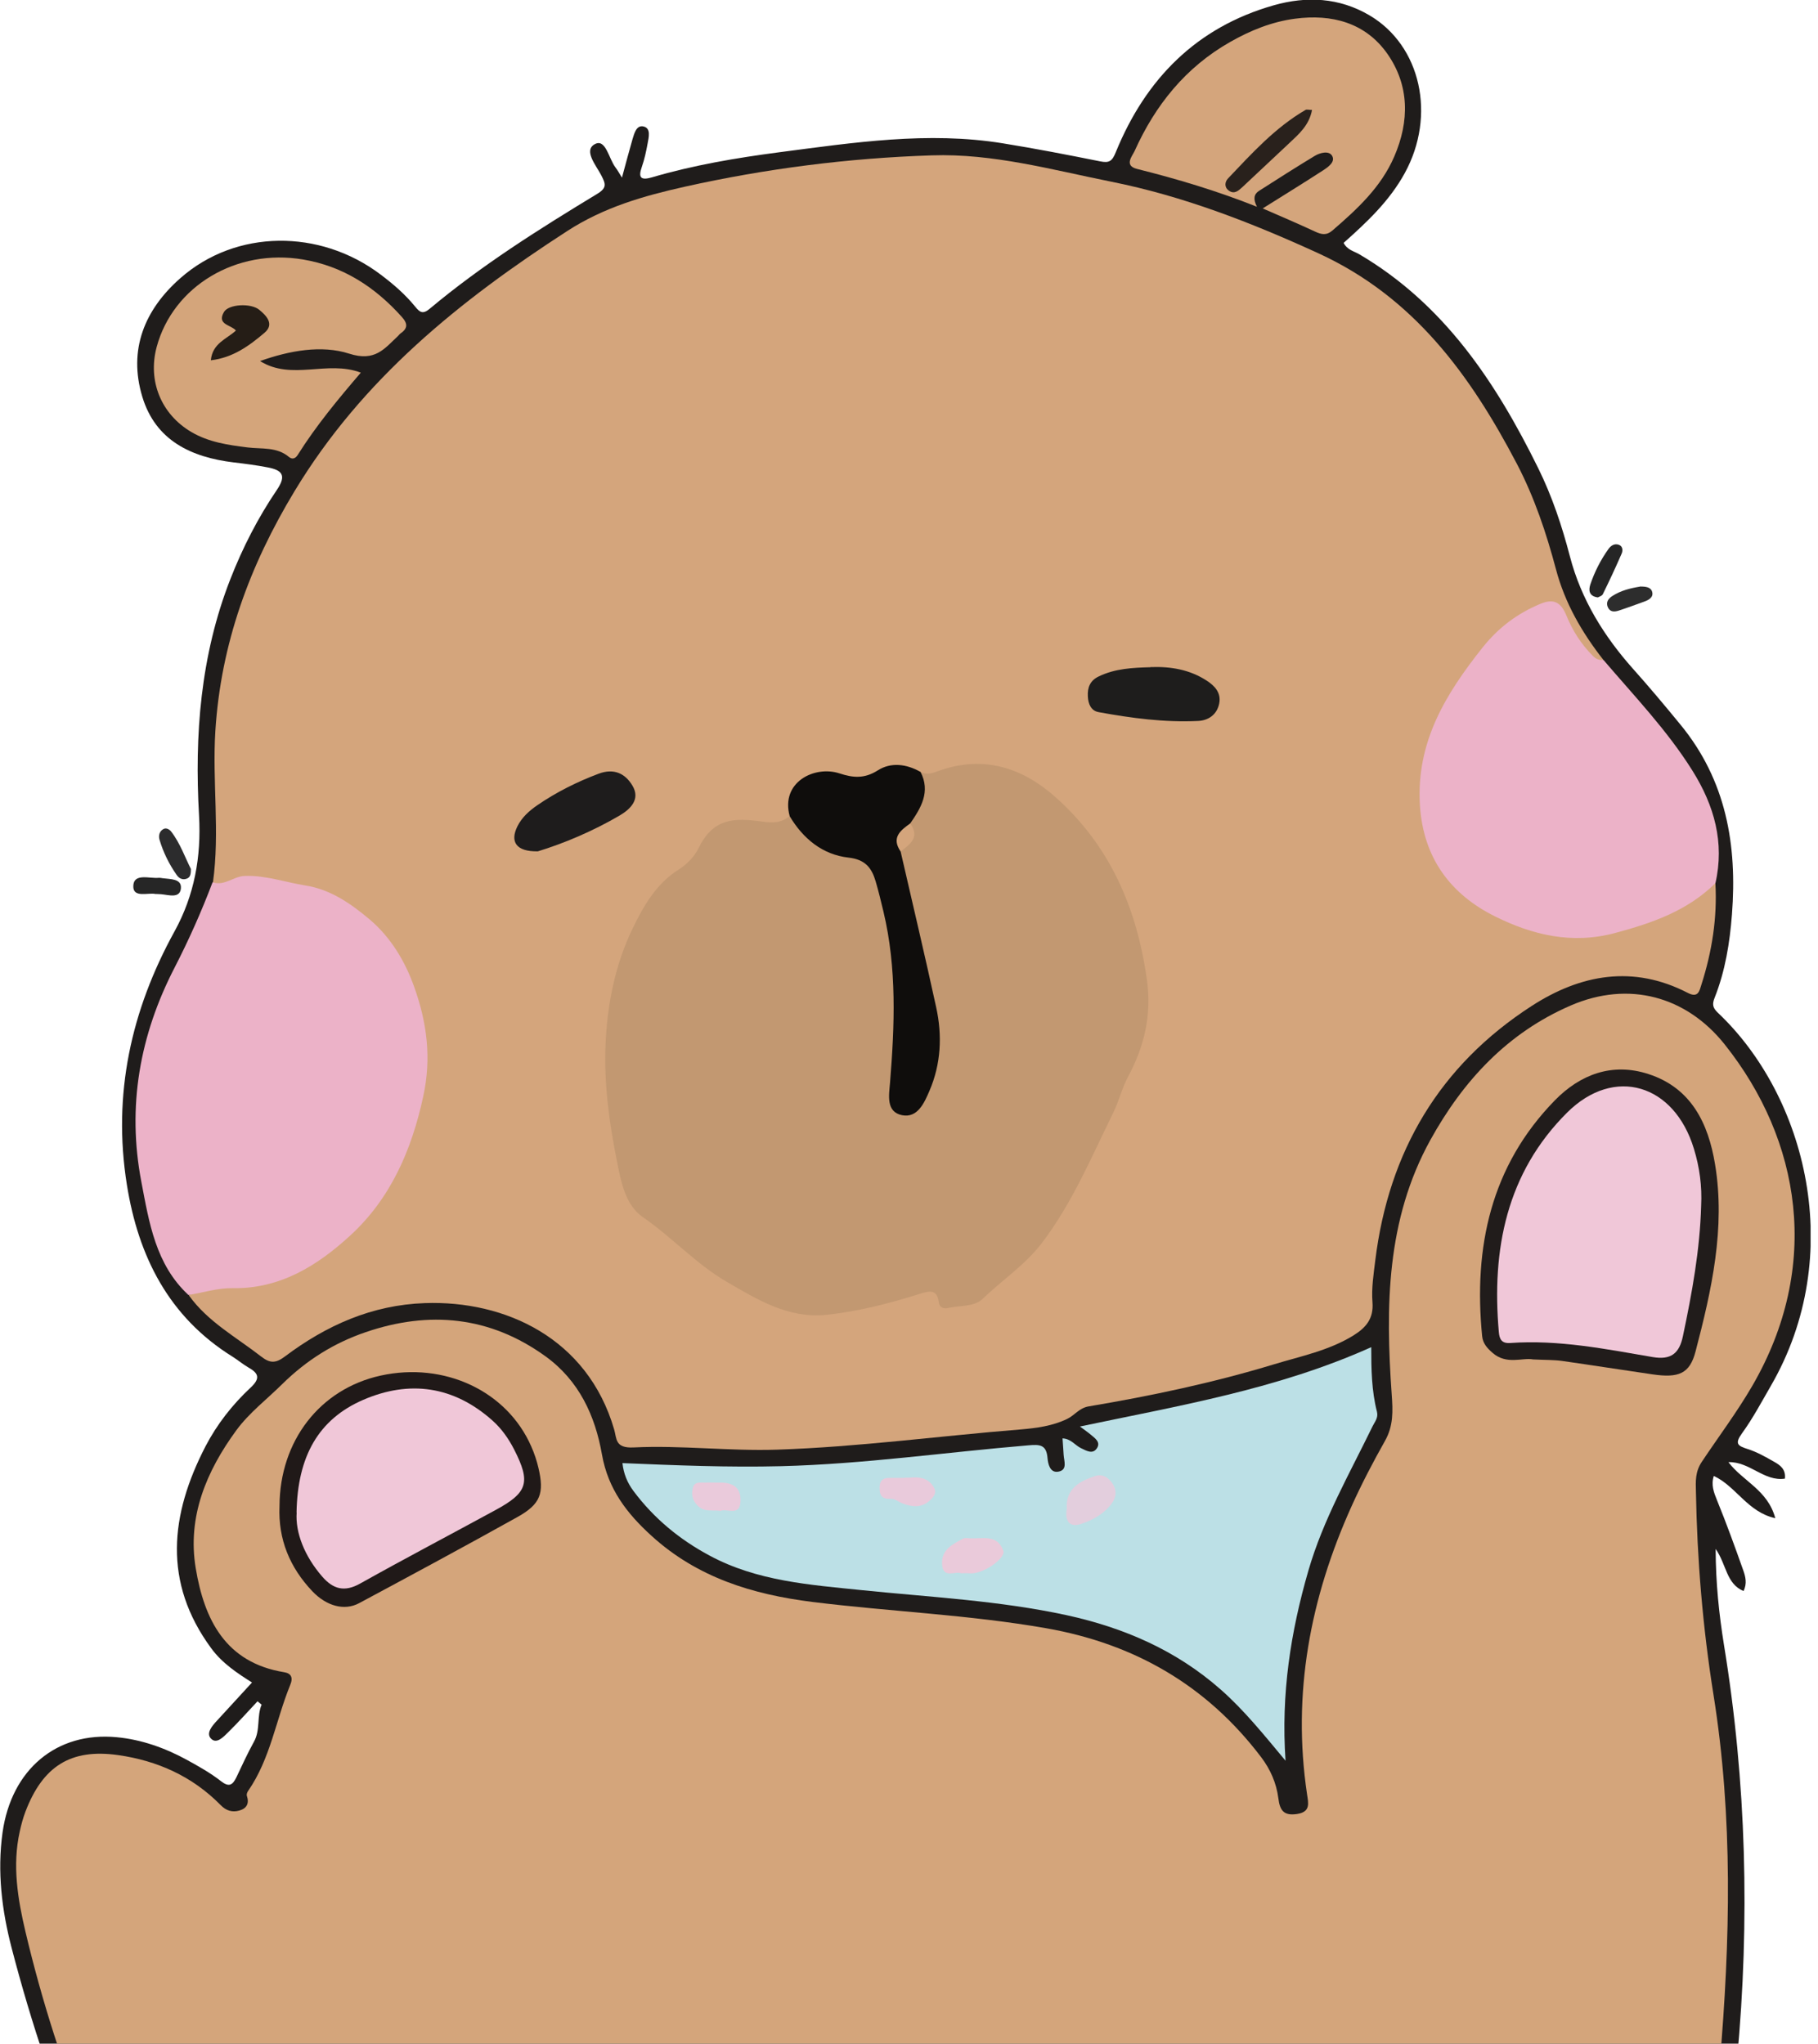 <svg xmlns="http://www.w3.org/2000/svg" fill="none" viewBox="0 0 161 181" height="181" width="161">
<g clip-path="url(#clip0_2026_6304)">
<path fill="#1F1C1B" d="M22.802 150.681C21.939 151.603 21.098 152.546 20.193 153.435C19.783 153.837 19.168 154.509 18.672 153.967C18.23 153.49 18.791 152.85 19.222 152.384C20.225 151.289 21.228 150.194 22.317 149.012C21.087 148.231 19.686 147.331 18.694 145.965C14.414 140.131 15.072 134.157 18.187 128.118C19.212 126.144 20.581 124.399 22.198 122.891C23.093 122.057 22.888 121.612 21.982 121.102C21.497 120.82 21.066 120.452 20.581 120.148C14.942 116.635 12.247 111.268 11.234 104.914C9.962 96.934 11.6 89.485 15.46 82.481C17.217 79.282 17.832 75.888 17.627 72.234C17.217 65.1 17.756 58.052 20.398 51.297C21.486 48.51 22.845 45.854 24.516 43.392C25.411 42.08 24.958 41.636 23.718 41.397C22.715 41.202 21.702 41.072 20.689 40.953C16.937 40.497 13.778 39.023 12.603 35.141C11.341 30.967 12.808 27.41 15.988 24.623C20.893 20.308 28.321 20.243 33.712 24.32C34.822 25.155 35.868 26.055 36.752 27.139C37.172 27.66 37.442 27.866 38.067 27.334C42.681 23.474 47.749 20.286 52.88 17.175C53.775 16.632 53.635 16.285 53.247 15.527C52.794 14.648 51.641 13.315 52.686 12.762C53.646 12.252 53.915 14.063 54.508 14.832C54.691 15.071 54.832 15.331 55.08 15.732C55.425 14.475 55.705 13.39 56.017 12.317C56.179 11.786 56.373 11.027 57.031 11.211C57.656 11.395 57.451 12.165 57.354 12.697C57.225 13.401 57.074 14.117 56.837 14.789C56.492 15.765 56.783 15.982 57.721 15.711C61.408 14.627 65.192 13.987 68.987 13.488C75.574 12.631 82.172 11.612 88.835 12.697C91.713 13.163 94.57 13.716 97.427 14.29C98.235 14.453 98.494 14.28 98.818 13.466C101.47 6.972 105.976 2.407 112.811 0.466C115.722 -0.358 118.601 -0.217 121.274 1.355C125.845 4.044 127.193 10.235 124.411 15.32C123.053 17.803 121.048 19.679 118.989 21.512C119.312 22.14 119.916 22.249 120.379 22.52C127.904 26.955 132.476 33.862 136.227 41.473C137.456 43.967 138.33 46.591 139.03 49.28C140.022 53.086 142.038 56.339 144.636 59.255C146.07 60.86 147.45 62.508 148.819 64.178C152.873 69.111 153.854 74.847 153.38 80.984C153.186 83.5 152.787 85.993 151.849 88.357C151.612 88.943 151.676 89.257 152.118 89.68C159.978 97.097 163.535 111.138 156.83 122.729C156.01 124.149 155.234 125.613 154.274 126.936C153.606 127.857 153.876 128.053 154.77 128.335C155.59 128.595 156.355 129.028 157.11 129.462C157.638 129.755 158.166 130.124 158.069 130.958C156.215 131.23 154.964 129.44 153.067 129.495C154.339 131.186 156.549 131.956 157.218 134.461C154.76 133.919 153.746 131.631 151.773 130.72C151.515 131.511 151.773 132.173 152.064 132.888C152.895 134.927 153.649 137.009 154.382 139.08C154.576 139.633 154.738 140.24 154.404 140.912C152.862 140.262 152.905 138.57 151.935 137.182C151.946 140.24 152.237 142.961 152.668 145.65C154.663 157.848 154.975 170.079 153.832 182.396C152.884 192.632 150.825 202.575 147.687 212.366C145.175 220.184 140.27 225.789 133.122 229.411C130.61 230.679 127.71 231.167 124.886 231.623C111.701 233.748 98.602 233.423 85.59 230.354C82.937 229.725 80.393 228.76 78.356 226.841C75.466 224.119 75.585 220.747 78.647 218.221C79.725 217.332 80.932 216.67 82.194 216.096C82.916 215.771 82.991 215.413 82.603 214.686C81.245 212.149 79.067 211.086 76.329 210.967C70.852 210.729 66.184 212.962 61.731 215.825C58.411 217.961 55.446 220.596 52.244 222.883C49.98 224.499 47.468 225.637 44.902 226.667C40.105 228.587 35.825 227.448 31.707 224.705C25.939 220.856 21.368 215.846 17.519 210.143C9.757 198.617 4.528 185.953 1.035 172.54C0.162 169.201 -0.259 165.764 0.226 162.294C1.013 156.71 5.013 153.349 10.339 153.858C12.538 154.064 14.63 154.813 16.57 155.875C17.594 156.439 18.64 157.024 19.556 157.74C20.268 158.304 20.591 158.109 20.926 157.426C21.432 156.363 21.918 155.29 22.489 154.26C23.071 153.219 22.726 152.026 23.168 150.974C23.05 150.877 22.931 150.779 22.812 150.681H22.802Z"></path>
<path fill="#252525" d="M141.51 52.912C140.68 52.804 140.68 52.229 140.842 51.752C141.219 50.636 141.758 49.584 142.437 48.63C142.653 48.326 142.976 48.109 143.364 48.25C143.731 48.38 143.72 48.792 143.612 49.031C143.084 50.245 142.523 51.449 141.941 52.63C141.866 52.782 141.618 52.847 141.499 52.912H141.51Z"></path>
<path fill="#2C2C2D" d="M16.904 76.973C16.915 77.428 16.84 77.678 16.592 77.797C16.214 77.971 15.869 77.819 15.654 77.504C14.975 76.539 14.457 75.487 14.123 74.36C14.026 74.013 14.112 73.623 14.468 73.427C14.716 73.286 14.996 73.449 15.147 73.633C15.966 74.685 16.387 75.954 16.915 76.973H16.904Z"></path>
<path fill="#262626" d="M13.8 79.185C13.174 79.012 11.762 79.587 11.805 78.459C11.848 77.299 13.239 77.83 14.08 77.743C14.177 77.743 14.285 77.754 14.382 77.776C15.061 77.873 16.107 77.797 16.021 78.686C15.924 79.608 14.921 79.25 14.252 79.196C14.155 79.196 14.048 79.185 13.8 79.174V79.185Z"></path>
<path fill="#2D2D2D" d="M145.229 51.946C145.736 51.946 146.21 51.99 146.318 52.434C146.437 52.901 146.016 53.139 145.617 53.28C144.863 53.551 144.108 53.833 143.343 54.082C142.998 54.191 142.62 54.223 142.415 53.833C142.189 53.399 142.383 53.052 142.76 52.803C143.537 52.293 144.41 52.087 145.229 51.957V51.946Z"></path>
<path fill="#D4A57B" d="M83.002 212.366C78.787 208.419 74.032 209.037 69.246 210.479C64.006 212.062 59.64 215.228 55.403 218.579C52.621 220.769 49.775 222.797 46.573 224.39C41.14 227.079 36.288 226.32 31.502 222.807C25.281 218.221 20.473 212.42 16.506 205.86C9.94 195.028 5.175 183.427 2.253 171.077C1.574 168.203 1.078 165.211 1.747 162.218C1.876 161.622 2.038 161.015 2.253 160.451C3.784 156.439 6.253 154.845 10.457 155.441C13.918 155.929 17.034 157.317 19.535 159.865C20.031 160.375 20.57 160.527 21.195 160.353C21.842 160.169 22.09 159.735 21.864 159.052C21.82 158.933 21.885 158.738 21.971 158.618C23.944 155.777 24.43 152.34 25.702 149.228C25.982 148.556 25.766 148.198 25.163 148.101C19.966 147.255 18.09 143.428 17.336 138.906C16.57 134.331 18.284 130.286 20.936 126.665C22.069 125.125 23.632 123.932 24.979 122.599C27.179 120.43 29.626 118.923 32.397 117.98C37.992 116.071 43.371 116.559 48.298 120.116C51.285 122.273 52.708 125.385 53.312 128.833C53.85 131.88 55.522 134.049 57.699 136.022C61.753 139.719 66.658 141.216 71.941 141.877C78.841 142.734 85.794 143.005 92.662 144.208C100.467 145.585 106.849 149.25 111.679 155.615C112.509 156.71 113.038 157.924 113.21 159.269C113.339 160.321 113.674 160.841 114.87 160.657C116.089 160.472 115.862 159.681 115.754 158.933C114.418 149.998 116.024 141.53 119.7 133.387C120.584 131.425 121.587 129.505 122.643 127.63C123.409 126.285 123.355 124.973 123.247 123.488C122.697 115.735 122.762 108.037 126.675 100.957C129.586 95.698 133.51 91.469 139.106 89.051C144.248 86.828 149.348 88.238 152.744 92.51C159.471 100.967 161.347 112.125 155.169 122.761C153.811 125.092 152.194 127.239 150.706 129.473C150.113 130.362 150.167 131.208 150.189 132.108C150.296 138.125 150.792 144.132 151.741 150.074C153.487 160.982 153.229 171.89 152.291 182.841C151.471 192.361 149.596 201.642 146.663 210.729C144.507 217.44 141.165 223.165 134.74 226.7C131.074 228.706 127.204 229.823 123.128 230.43C112.671 231.98 102.214 231.774 91.799 230.148C88.069 229.562 84.317 228.901 80.986 226.928C80.63 226.722 80.285 226.494 79.962 226.245C77.029 223.935 77.062 221.203 80.091 219.056C81.008 218.405 82.032 217.917 83.024 217.386C85.169 216.237 85.331 215.911 84.932 213.483C84.781 212.572 84.662 211.65 84.576 210.739C84.533 210.241 84.49 209.753 83.875 209.753C83.207 209.753 83.056 210.252 83.034 210.815C83.024 211.282 83.034 211.737 83.034 212.388L83.002 212.366Z"></path>
<path fill="#D4A57C" d="M151.913 78.22C152.086 81.289 151.612 84.27 150.684 87.176C150.501 87.751 150.404 88.423 149.466 87.935C144.636 85.441 139.99 86.287 135.656 89.085C127.495 94.354 122.978 101.987 121.792 111.638C121.641 112.863 121.447 114.11 121.544 115.324C121.662 116.788 120.972 117.579 119.862 118.273C117.684 119.618 115.215 120.106 112.822 120.832C107.431 122.469 101.933 123.63 96.392 124.562C95.573 124.703 95.163 125.354 94.505 125.668C93.212 126.297 91.778 126.481 90.376 126.601C83.196 127.175 76.048 128.151 68.825 128.39C64.578 128.531 60.33 127.988 56.114 128.194C54.443 128.281 54.627 127.403 54.389 126.601C52.029 118.501 44.719 115.161 37.625 115.411C32.936 115.573 28.893 117.384 25.216 120.149C24.408 120.756 23.901 120.745 23.136 120.149C20.926 118.425 18.403 117.07 16.721 114.717C18.112 113.839 19.686 113.687 21.26 113.633C22.241 113.6 23.168 113.492 24.106 113.156C30.37 110.9 34.175 106.368 36.288 100.177C37.571 96.436 38.121 92.619 36.795 88.846C34.984 83.707 31.868 79.749 26.144 78.676C24.095 78.296 22.068 77.58 19.955 78.47C19.589 78.621 19.136 78.567 18.856 78.166C19.481 73.71 18.791 69.231 19.071 64.754C19.556 57.023 22.101 50.094 26.09 43.491C32.084 33.57 40.698 26.63 50.217 20.472C53.495 18.346 57.009 17.349 60.642 16.536C67.844 14.931 75.153 13.998 82.517 13.76C87.929 13.576 93.158 15.039 98.408 16.091C104.801 17.371 110.817 19.713 116.757 22.434C125.198 26.305 130.211 33.212 134.33 41.073C135.882 44.044 136.939 47.199 137.801 50.441C138.588 53.412 140.098 56.025 141.984 58.432C141.186 58.985 140.744 58.324 140.324 57.868C139.483 56.958 138.89 55.862 138.351 54.767C137.844 53.737 137.154 53.585 136.227 54.03C134.459 54.876 132.993 56.036 131.688 57.565C129.931 59.625 128.508 61.858 127.387 64.276C125.91 67.464 125.759 70.793 126.718 74.187C127.656 77.472 129.985 79.467 132.853 80.909C134.729 81.853 136.766 82.481 138.869 82.655C141.682 82.883 144.334 82.08 146.879 80.996C148.42 80.345 149.994 79.662 151.202 78.415C151.374 78.231 151.622 78.123 151.892 78.242L151.913 78.22Z"></path>
<path fill="#BCE0E6" d="M121.436 119.324C121.436 121.287 121.468 123.184 121.943 125.038C122.072 125.57 121.759 125.906 121.554 126.318C119.517 130.514 117.188 134.558 115.873 139.091C114.299 144.523 113.436 150.02 113.846 155.94C111.927 153.642 110.202 151.484 108.111 149.641C104.154 146.149 99.518 144.154 94.451 143.048C88.49 141.758 82.398 141.454 76.35 140.836C71.736 140.359 67.057 140.045 62.831 137.768C60.179 136.347 57.904 134.472 56.093 132.043C55.554 131.316 55.23 130.536 55.123 129.582C59.834 129.777 64.513 129.972 69.192 129.853C76.512 129.668 83.757 128.617 91.045 128.009C92.058 127.923 92.672 127.912 92.769 129.148C92.813 129.647 92.985 130.46 93.707 130.341C94.57 130.2 94.225 129.408 94.193 128.833C94.171 128.378 94.128 127.923 94.096 127.391C94.85 127.424 95.206 128.009 95.734 128.259C96.209 128.486 96.748 128.812 97.114 128.302C97.524 127.738 96.974 127.38 96.586 127.055C96.36 126.86 96.101 126.687 95.637 126.34C104.456 124.485 113.156 123.033 121.436 119.313V119.324Z"></path>
<path fill="#ECB2C8" d="M18.845 78.143C19.88 78.49 20.667 77.623 21.648 77.579C23.513 77.504 25.26 78.143 27.06 78.425C29.292 78.783 31.081 80.041 32.72 81.418C34.596 83.001 35.868 85.115 36.687 87.425C37.809 90.569 38.229 93.713 37.474 97.14C36.439 101.911 34.564 106.172 31.017 109.425C28.149 112.059 24.828 114.163 20.602 114.087C19.298 114.065 17.993 114.477 16.689 114.694C13.778 111.994 13.207 108.275 12.517 104.665C11.245 98.007 12.366 91.697 15.46 85.701C16.721 83.25 17.842 80.735 18.823 78.143H18.845Z"></path>
<path fill="#ECB2C8" d="M151.913 78.219C149.434 80.669 146.34 81.743 143.03 82.632C139.192 83.662 135.699 82.794 132.432 81.179C128.497 79.238 126.05 76.029 125.748 71.344C125.392 65.717 128.045 61.434 131.322 57.314C132.713 55.579 134.373 54.332 136.4 53.486C137.596 52.988 138.233 53.313 138.739 54.56C139.267 55.85 140.033 57.065 141.057 58.084C141.348 58.377 141.618 58.485 141.995 58.442C144.723 61.64 147.644 64.676 149.887 68.265C151.806 71.334 152.744 74.608 151.913 78.24V78.219Z"></path>
<path fill="#D4A57C" d="M111.819 18.463C113.631 17.325 115.409 16.23 117.167 15.091C117.63 14.788 118.288 14.332 117.964 13.79C117.684 13.324 116.908 13.519 116.423 13.812C114.763 14.82 113.124 15.861 111.485 16.913C111.054 17.195 110.957 17.618 111.313 18.312C107.744 16.891 104.24 15.85 100.693 14.961C99.518 14.668 100.273 13.823 100.478 13.378C102.311 9.301 105.006 5.951 108.941 3.717C110.73 2.698 112.628 1.928 114.676 1.657C117.943 1.223 120.918 2.004 122.859 4.758C124.821 7.556 124.832 10.732 123.473 13.866C122.298 16.588 120.185 18.528 117.997 20.415C117.469 20.87 117.027 20.773 116.466 20.513C114.946 19.808 113.404 19.146 111.83 18.463H111.819Z"></path>
<path fill="#D4A57B" d="M23.039 31.984C25.852 33.73 28.979 31.876 31.954 33.004C29.938 35.356 27.987 37.709 26.359 40.301C26.154 40.615 25.885 40.713 25.594 40.474C24.516 39.563 23.179 39.78 21.939 39.629C20.203 39.412 18.5 39.173 16.947 38.262C14.274 36.69 13.066 33.741 13.875 30.727C15.33 25.338 20.936 21.977 26.855 22.985C30.38 23.581 33.205 25.414 35.577 28.059C36.137 28.677 36.105 29.089 35.469 29.534C35.383 29.588 35.329 29.686 35.253 29.751C34.046 30.878 33.227 32.06 30.93 31.323C28.472 30.532 25.637 31.052 23.039 31.974V31.984Z"></path>
<path fill="#211C1B" d="M135.764 120.398C134.837 120.214 133.424 120.908 132.174 119.813C131.667 119.368 131.322 118.967 131.257 118.338C130.481 110.466 132.023 103.256 137.704 97.444C139.925 95.178 142.75 94.072 145.984 95.124C149.8 96.36 151.288 99.526 151.881 103.104C152.819 108.753 151.579 114.261 150.156 119.694C149.639 121.678 148.658 122.057 146.34 121.721C143.655 121.331 140.982 120.908 138.308 120.529C137.596 120.431 136.874 120.453 135.775 120.398H135.764Z"></path>
<path fill="#201918" d="M24.753 133.388C24.774 127.609 28.332 123.012 33.712 121.83C39.361 120.594 44.902 123.196 47.048 128.108C47.317 128.715 47.533 129.355 47.684 130.005C48.212 132.26 47.867 133.215 45.83 134.353C41.183 136.944 36.493 139.471 31.804 141.986C30.51 142.68 28.925 142.257 27.664 140.935C25.669 138.831 24.623 136.337 24.753 133.388Z"></path>
<path fill="#C29871" d="M81.514 68.352C82.129 68.71 82.711 68.417 83.272 68.222C87.163 66.888 90.559 68.005 93.47 70.597C98.311 74.901 100.704 80.474 101.577 86.839C101.998 89.929 101.33 92.694 99.906 95.351C99.367 96.348 99.109 97.476 98.624 98.473C96.672 102.442 94.958 106.562 92.252 110.108C90.786 112.027 88.737 113.382 87.013 115.041C86.269 115.757 84.986 115.605 83.951 115.843C83.595 115.93 83.196 115.822 83.142 115.345C82.991 114.141 82.29 114.336 81.471 114.586C78.754 115.442 75.984 116.158 73.148 116.451C69.806 116.787 67.079 115.106 64.319 113.501C61.613 111.918 59.511 109.576 56.945 107.809C55.338 106.703 54.983 104.578 54.616 102.745C53.947 99.395 53.484 95.99 53.624 92.542C53.775 88.921 54.487 85.375 56.061 82.155C56.988 80.247 58.12 78.263 60.082 77.026C60.793 76.582 61.483 75.888 61.85 75.14C63.154 72.472 64.944 72.407 67.521 72.765C68.448 72.895 69.203 72.885 69.925 72.277C70.636 72.31 70.96 72.906 71.348 73.351C72.415 74.554 73.741 75.302 75.294 75.563C76.749 75.801 77.547 76.669 77.957 78.002C79.531 83.142 79.865 88.4 79.369 93.724C79.272 94.754 79.207 95.773 79.261 96.804C79.293 97.324 79.347 97.91 79.886 98.116C80.533 98.365 80.932 97.834 81.288 97.411C82.29 96.207 82.56 94.743 82.657 93.236C82.776 91.274 82.614 89.333 82.118 87.425C81.277 84.194 80.479 80.941 79.768 77.677C79.628 77.026 79.38 76.387 79.466 75.704C79.8 74.749 80.824 74.055 80.479 72.852C81.18 71.432 81.568 69.946 81.514 68.352Z"></path>
<path fill="#0F0D0C" d="M81.514 68.352C82.431 70.119 81.568 71.54 80.609 72.928C80.307 73.752 79.703 74.467 79.757 75.411C80.814 80.008 81.902 84.594 82.905 89.203C83.455 91.707 83.336 94.234 82.312 96.608C81.859 97.671 81.255 99.048 79.876 98.766C78.442 98.473 78.733 96.977 78.819 95.903C79.229 90.818 79.434 85.755 78.237 80.734C78.021 79.835 77.806 78.935 77.547 78.056C77.191 76.853 76.62 76.115 75.132 75.953C72.847 75.693 71.121 74.283 69.936 72.288C69.106 69.263 72.146 67.777 74.334 68.493C75.552 68.894 76.544 68.981 77.73 68.233C78.894 67.485 80.275 67.658 81.514 68.363V68.352Z"></path>
<path fill="#1E1D1C" d="M101.901 59.082C103.669 59.017 105.361 59.299 106.871 60.286C107.572 60.741 108.165 61.359 107.97 62.313C107.766 63.311 107 63.81 106.095 63.853C103.13 63.994 100.208 63.603 97.297 63.072C96.618 62.953 96.37 62.346 96.338 61.673C96.295 60.882 96.543 60.275 97.287 59.917C98.753 59.201 100.327 59.136 101.901 59.093V59.082Z"></path>
<path fill="#1E1C1C" d="M47.619 75.4C45.7 75.433 45.15 74.544 45.819 73.189C46.218 72.386 46.864 71.812 47.587 71.313C49.279 70.153 51.08 69.253 53.01 68.526C54.39 68.006 55.381 68.526 56.007 69.578C56.729 70.781 55.845 71.649 54.896 72.213C52.481 73.633 49.894 74.707 47.63 75.4H47.619Z"></path>
<path fill="#EACADA" d="M85.115 139.34C84.598 139.113 83.519 139.861 83.433 138.56C83.336 137.258 84.35 136.77 85.287 136.272C85.449 136.185 85.686 136.228 85.891 136.239C86.991 136.304 88.328 135.838 88.856 137.356C89.082 138.017 86.98 139.492 85.816 139.34C85.611 139.319 85.406 139.34 85.115 139.34Z"></path>
<path fill="#E3CEDD" d="M94.473 133.659C94.333 131.794 95.713 131.143 97.006 130.72C97.675 130.503 98.225 130.915 98.559 131.447C98.904 131.989 98.871 132.596 98.451 133.16C97.761 134.092 96.758 134.634 95.734 134.971C94.602 135.339 94.322 134.569 94.462 133.669L94.473 133.659Z"></path>
<path fill="#E9CADB" d="M80.128 130.869C80.279 130.869 80.43 130.88 80.581 130.869C81.433 130.782 82.22 130.901 82.694 131.714C82.974 132.192 82.726 132.549 82.338 132.896C81.584 133.59 80.732 133.449 79.934 133.157C79.578 133.026 79.266 132.712 78.835 132.745C78.091 132.788 77.875 132.408 77.897 131.714C77.918 131.01 78.328 130.869 78.899 130.89C79.309 130.89 79.708 130.89 80.117 130.89L80.128 130.869Z"></path>
<path fill="#EACADB" d="M63.791 133.811C63.057 133.703 62.357 133.963 61.753 133.323C61.3 132.835 61.225 132.347 61.354 131.794C61.494 131.176 62.044 131.328 62.475 131.306C62.874 131.285 63.284 131.317 63.694 131.306C64.804 131.285 65.623 131.664 65.58 132.933C65.537 134.364 64.373 133.551 63.791 133.822V133.811Z"></path>
<path fill="#29211C" d="M116.196 9.714C115.948 11.091 115.032 11.872 114.18 12.674C112.8 13.976 111.42 15.266 110.03 16.567C109.685 16.881 109.318 17.239 108.822 16.881C108.402 16.578 108.467 16.101 108.758 15.797C110.871 13.574 112.93 11.297 115.614 9.736C115.722 9.671 115.905 9.736 116.196 9.736V9.714Z"></path>
<path fill="#251D16" d="M20.893 29.275C20.462 28.755 19.169 28.766 19.837 27.627C20.247 26.933 22.22 26.825 22.953 27.432C23.621 27.974 24.311 28.722 23.427 29.471C22.09 30.609 20.635 31.683 18.672 31.91C18.813 30.392 20.085 30.023 20.893 29.275Z"></path>
<path fill="#F0C7D8" d="M150.652 106.778C150.544 110.692 149.844 114.52 149.035 118.347C148.722 119.843 148 120.472 146.361 120.19C142.189 119.475 138.017 118.64 133.748 118.944C132.993 118.998 132.788 118.618 132.734 117.968C132.088 110.649 133.424 103.872 138.782 98.537C142.955 94.385 148.28 96.011 150.016 101.758C150.512 103.384 150.739 105.065 150.652 106.778Z"></path>
<path fill="#F0C7D8" d="M26.262 133.963C26.349 128.964 28.214 125.69 32.17 123.976C36.267 122.209 40.17 122.751 43.598 125.798C44.417 126.524 45.032 127.403 45.528 128.368C47.016 131.284 46.746 132.184 43.889 133.735C39.889 135.914 35.857 138.029 31.89 140.251C30.499 141.032 29.497 140.739 28.537 139.633C26.952 137.812 26.144 135.708 26.273 133.952L26.262 133.963Z"></path>
<path fill="#D4A57C" d="M79.757 75.412C78.916 74.186 79.736 73.547 80.609 72.929C81.494 74.165 80.588 74.772 79.757 75.412Z"></path>
</g>
<defs>
<clipPath id="clip0_2026_6304">
<rect fill="white" height="233" width="160.344"></rect>
</clipPath>
</defs>
</svg>
